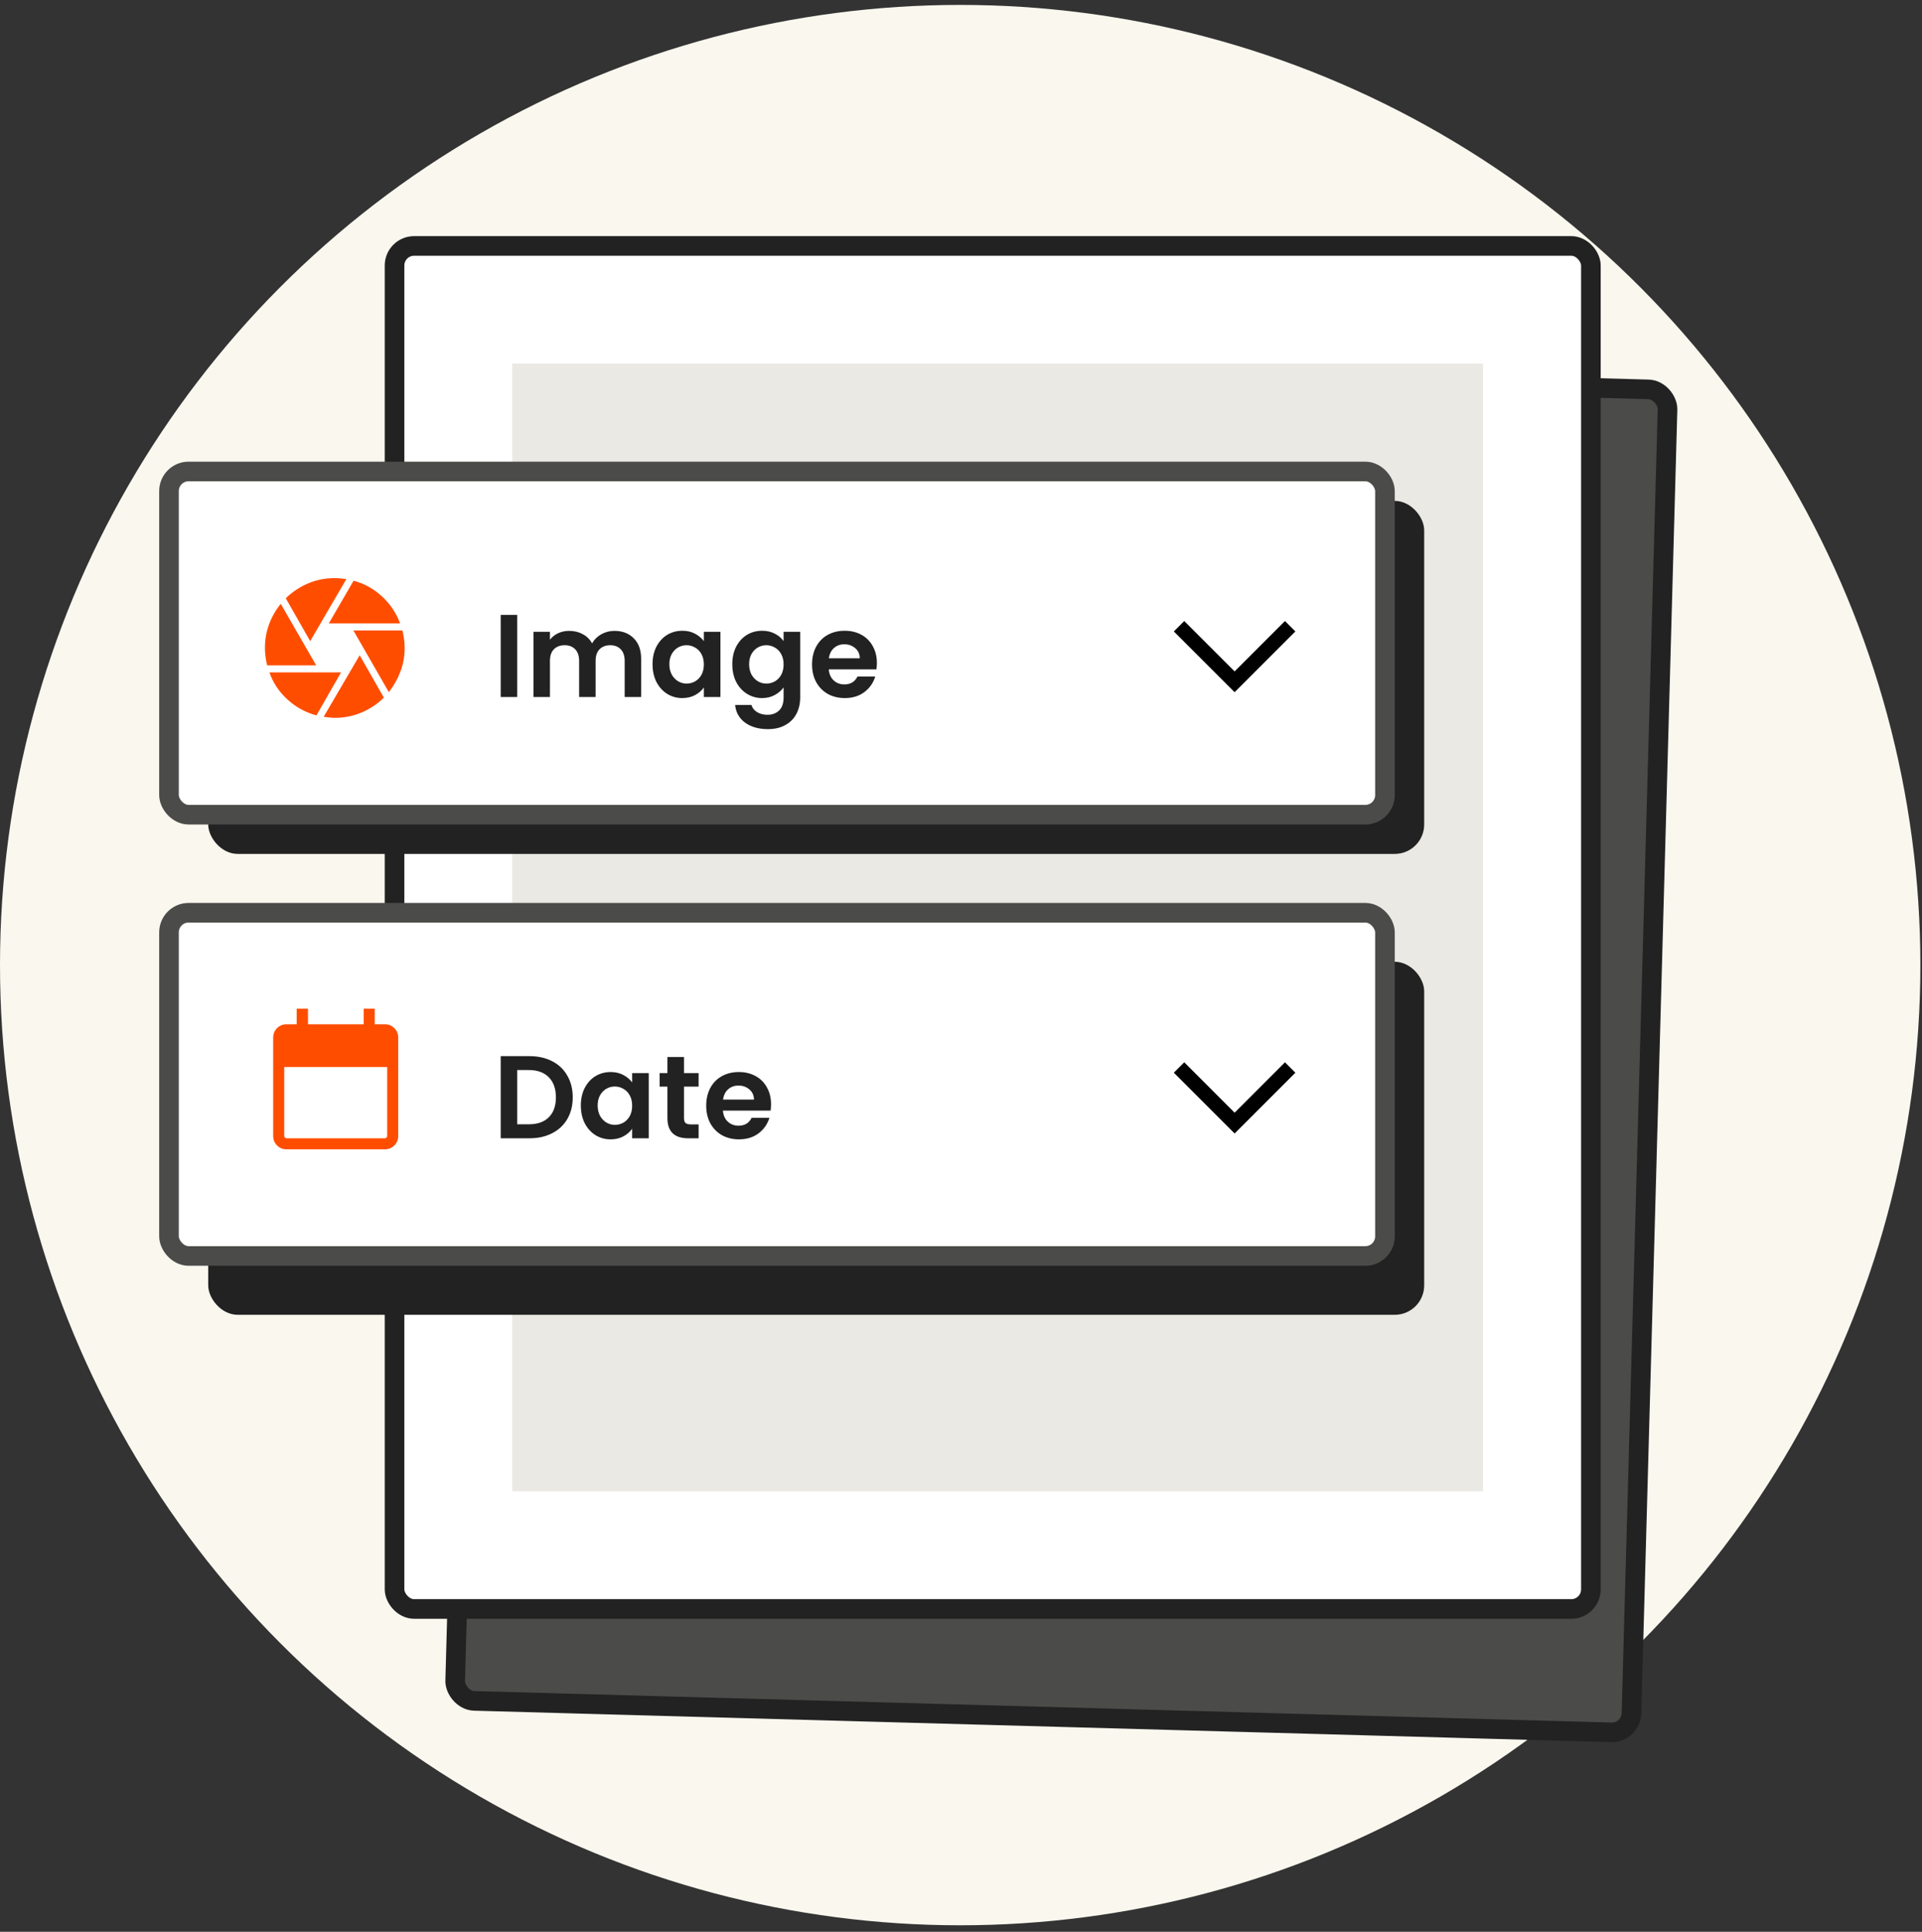 <svg width="196" height="197" viewBox="0 0 196 197" fill="none" xmlns="http://www.w3.org/2000/svg">
<rect x="0" y="0" width="196" height="197" fill="#333333" stroke="none"/>
<circle cx="97.917" cy="98.418" r="97.917" fill="#F9F7EE"/>
<rect x="166.317" y="176.712" width="120" height="137" rx="2" transform="rotate(-178.416 166.317 176.712)" fill="#4B4B49" stroke="#222222" stroke-width="2"/>
<rect x="40.234" y="25.079" width="122" height="139" rx="2" fill="white" stroke="#222222" stroke-width="2"/>
<rect x="52.234" y="37.079" width="99" height="115" fill="#EAE9E4"/>
<rect x="21.234" y="51.079" width="124" height="36" rx="3" fill="#222222"/>
<rect x="21.234" y="98.079" width="124" height="36" rx="3" fill="#222222"/>
<rect x="17.234" y="48.079" width="124" height="35" rx="2" fill="white" stroke="#4B4B49" stroke-width="2"/>
<path d="M120.234 63.86L125.901 69.527L131.567 63.86" stroke="black" stroke-width="1.5"/>
<path d="M52.742 62.703V71.079H51.062V62.703H52.742ZM62.658 64.335C63.474 64.335 64.13 64.587 64.626 65.091C65.13 65.587 65.382 66.283 65.382 67.179V71.079H63.702V67.407C63.702 66.887 63.57 66.491 63.306 66.219C63.042 65.939 62.682 65.799 62.226 65.799C61.77 65.799 61.406 65.939 61.134 66.219C60.87 66.491 60.738 66.887 60.738 67.407V71.079H59.058V67.407C59.058 66.887 58.926 66.491 58.662 66.219C58.398 65.939 58.038 65.799 57.582 65.799C57.118 65.799 56.75 65.939 56.478 66.219C56.214 66.491 56.082 66.887 56.082 67.407V71.079H54.402V64.431H56.082V65.235C56.298 64.955 56.574 64.735 56.91 64.575C57.254 64.415 57.63 64.335 58.038 64.335C58.558 64.335 59.022 64.447 59.43 64.671C59.838 64.887 60.154 65.199 60.378 65.607C60.594 65.223 60.906 64.915 61.314 64.683C61.73 64.451 62.178 64.335 62.658 64.335ZM66.544 67.731C66.544 67.059 66.676 66.463 66.94 65.943C67.212 65.423 67.576 65.023 68.032 64.743C68.496 64.463 69.012 64.323 69.58 64.323C70.076 64.323 70.508 64.423 70.876 64.623C71.252 64.823 71.552 65.075 71.776 65.379V64.431H73.468V71.079H71.776V70.107C71.56 70.419 71.26 70.679 70.876 70.887C70.5 71.087 70.064 71.187 69.568 71.187C69.008 71.187 68.496 71.043 68.032 70.755C67.576 70.467 67.212 70.063 66.94 69.543C66.676 69.015 66.544 68.411 66.544 67.731ZM71.776 67.755C71.776 67.347 71.696 66.999 71.536 66.711C71.376 66.415 71.16 66.191 70.888 66.039C70.616 65.879 70.324 65.799 70.012 65.799C69.7 65.799 69.412 65.875 69.148 66.027C68.884 66.179 68.668 66.403 68.5 66.699C68.34 66.987 68.26 67.331 68.26 67.731C68.26 68.131 68.34 68.483 68.5 68.787C68.668 69.083 68.884 69.311 69.148 69.471C69.42 69.631 69.708 69.711 70.012 69.711C70.324 69.711 70.616 69.635 70.888 69.483C71.16 69.323 71.376 69.099 71.536 68.811C71.696 68.515 71.776 68.163 71.776 67.755ZM77.713 64.323C78.209 64.323 78.645 64.423 79.021 64.623C79.397 64.815 79.693 65.067 79.909 65.379V64.431H81.601V71.127C81.601 71.743 81.477 72.291 81.229 72.771C80.981 73.259 80.609 73.643 80.113 73.923C79.617 74.211 79.017 74.355 78.313 74.355C77.369 74.355 76.593 74.135 75.985 73.695C75.385 73.255 75.045 72.655 74.965 71.895H76.633C76.721 72.199 76.909 72.439 77.197 72.615C77.493 72.799 77.849 72.891 78.265 72.891C78.753 72.891 79.149 72.743 79.453 72.447C79.757 72.159 79.909 71.719 79.909 71.127V70.095C79.693 70.407 79.393 70.667 79.009 70.875C78.633 71.083 78.201 71.187 77.713 71.187C77.153 71.187 76.641 71.043 76.177 70.755C75.713 70.467 75.345 70.063 75.073 69.543C74.809 69.015 74.677 68.411 74.677 67.731C74.677 67.059 74.809 66.463 75.073 65.943C75.345 65.423 75.709 65.023 76.165 64.743C76.629 64.463 77.145 64.323 77.713 64.323ZM79.909 67.755C79.909 67.347 79.829 66.999 79.669 66.711C79.509 66.415 79.293 66.191 79.021 66.039C78.749 65.879 78.457 65.799 78.145 65.799C77.833 65.799 77.545 65.875 77.281 66.027C77.017 66.179 76.801 66.403 76.633 66.699C76.473 66.987 76.393 67.331 76.393 67.731C76.393 68.131 76.473 68.483 76.633 68.787C76.801 69.083 77.017 69.311 77.281 69.471C77.553 69.631 77.841 69.711 78.145 69.711C78.457 69.711 78.749 69.635 79.021 69.483C79.293 69.323 79.509 69.099 79.669 68.811C79.829 68.515 79.909 68.163 79.909 67.755ZM89.422 67.611C89.422 67.851 89.406 68.067 89.374 68.259H84.514C84.554 68.739 84.722 69.115 85.018 69.387C85.314 69.659 85.678 69.795 86.11 69.795C86.734 69.795 87.178 69.527 87.442 68.991H89.254C89.062 69.631 88.694 70.159 88.15 70.575C87.606 70.983 86.938 71.187 86.146 71.187C85.506 71.187 84.93 71.047 84.418 70.767C83.914 70.479 83.518 70.075 83.23 69.555C82.95 69.035 82.81 68.435 82.81 67.755C82.81 67.067 82.95 66.463 83.23 65.943C83.51 65.423 83.902 65.023 84.406 64.743C84.91 64.463 85.49 64.323 86.146 64.323C86.778 64.323 87.342 64.459 87.838 64.731C88.342 65.003 88.73 65.391 89.002 65.895C89.282 66.391 89.422 66.963 89.422 67.611ZM87.682 67.131C87.674 66.699 87.518 66.355 87.214 66.099C86.91 65.835 86.538 65.703 86.098 65.703C85.682 65.703 85.33 65.831 85.042 66.087C84.762 66.335 84.59 66.683 84.526 67.131H87.682Z" fill="#222222"/>
<mask id="mask0_637_170" style="mask-type:alpha" maskUnits="userSpaceOnUse" x="25" y="57" width="19" height="19">
<rect x="25.141" y="57.079" width="18" height="18" fill="#D9D9D9"/>
</mask>
<g mask="url(#mask0_637_170)">
<path d="M33.533 63.569L36.057 59.221C37.132 59.502 38.095 60.032 38.945 60.813C39.795 61.594 40.413 62.513 40.798 63.569H33.533ZM31.632 65.38L29.143 61.009C29.799 60.366 30.553 59.863 31.406 59.499C32.259 59.136 33.17 58.954 34.141 58.954C34.318 58.954 34.521 58.965 34.75 58.986C34.979 59.007 35.169 59.03 35.32 59.055L31.632 65.38ZM27.245 67.853C27.17 67.543 27.113 67.243 27.074 66.952C27.035 66.662 27.016 66.37 27.016 66.079C27.016 65.24 27.155 64.441 27.433 63.682C27.71 62.923 28.109 62.221 28.63 61.576L32.244 67.853H27.245ZM32.271 72.952C31.168 72.661 30.184 72.123 29.32 71.338C28.457 70.552 27.842 69.629 27.476 68.567H34.78L32.271 72.952ZM34.141 73.204C33.953 73.204 33.757 73.192 33.551 73.167C33.345 73.142 33.164 73.117 33.008 73.092L36.678 66.822L39.145 71.142C38.494 71.785 37.74 72.289 36.882 72.655C36.025 73.021 35.111 73.204 34.141 73.204ZM39.652 70.582L36.037 64.291H41.036C41.106 64.586 41.162 64.884 41.204 65.184C41.245 65.485 41.266 65.783 41.266 66.079C41.266 66.92 41.122 67.722 40.835 68.483C40.548 69.245 40.154 69.945 39.652 70.582Z" fill="#FF4D00"/>
</g>
<rect x="17.234" y="93.079" width="124" height="35" rx="2" fill="white" stroke="#4B4B49" stroke-width="2"/>
<path d="M120.234 108.86L125.901 114.527L131.567 108.86" stroke="black" stroke-width="1.5"/>
<path d="M53.99 107.703C54.87 107.703 55.642 107.875 56.306 108.219C56.978 108.563 57.494 109.055 57.854 109.695C58.222 110.327 58.406 111.063 58.406 111.903C58.406 112.743 58.222 113.479 57.854 114.111C57.494 114.735 56.978 115.219 56.306 115.563C55.642 115.907 54.87 116.079 53.99 116.079H51.062V107.703H53.99ZM53.93 114.651C54.81 114.651 55.49 114.411 55.97 113.931C56.45 113.451 56.69 112.775 56.69 111.903C56.69 111.031 56.45 110.351 55.97 109.863C55.49 109.367 54.81 109.119 53.93 109.119H52.742V114.651H53.93ZM59.232 112.731C59.232 112.059 59.364 111.463 59.628 110.943C59.9 110.423 60.264 110.023 60.72 109.743C61.184 109.463 61.7 109.323 62.268 109.323C62.764 109.323 63.196 109.423 63.564 109.623C63.94 109.823 64.24 110.075 64.464 110.379V109.431H66.156V116.079H64.464V115.107C64.248 115.419 63.948 115.679 63.564 115.887C63.188 116.087 62.752 116.187 62.256 116.187C61.696 116.187 61.184 116.043 60.72 115.755C60.264 115.467 59.9 115.063 59.628 114.543C59.364 114.015 59.232 113.411 59.232 112.731ZM64.464 112.755C64.464 112.347 64.384 111.999 64.224 111.711C64.064 111.415 63.848 111.191 63.576 111.039C63.304 110.879 63.012 110.799 62.7 110.799C62.388 110.799 62.1 110.875 61.836 111.027C61.572 111.179 61.356 111.403 61.188 111.699C61.028 111.987 60.948 112.331 60.948 112.731C60.948 113.131 61.028 113.483 61.188 113.787C61.356 114.083 61.572 114.311 61.836 114.471C62.108 114.631 62.396 114.711 62.7 114.711C63.012 114.711 63.304 114.635 63.576 114.483C63.848 114.323 64.064 114.099 64.224 113.811C64.384 113.515 64.464 113.163 64.464 112.755ZM69.753 110.811V114.027C69.753 114.251 69.805 114.415 69.909 114.519C70.021 114.615 70.205 114.663 70.461 114.663H71.241V116.079H70.185C68.769 116.079 68.061 115.391 68.061 114.015V110.811H67.269V109.431H68.061V107.787H69.753V109.431H71.241V110.811H69.753ZM78.629 112.611C78.629 112.851 78.613 113.067 78.581 113.259H73.721C73.761 113.739 73.929 114.115 74.225 114.387C74.521 114.659 74.885 114.795 75.317 114.795C75.941 114.795 76.385 114.527 76.649 113.991H78.461C78.269 114.631 77.901 115.159 77.357 115.575C76.813 115.983 76.145 116.187 75.353 116.187C74.713 116.187 74.137 116.047 73.625 115.767C73.121 115.479 72.725 115.075 72.437 114.555C72.157 114.035 72.017 113.435 72.017 112.755C72.017 112.067 72.157 111.463 72.437 110.943C72.717 110.423 73.109 110.023 73.613 109.743C74.117 109.463 74.697 109.323 75.353 109.323C75.985 109.323 76.549 109.459 77.045 109.731C77.549 110.003 77.937 110.391 78.209 110.895C78.489 111.391 78.629 111.963 78.629 112.611ZM76.889 112.131C76.881 111.699 76.725 111.355 76.421 111.099C76.117 110.835 75.745 110.703 75.305 110.703C74.889 110.703 74.537 110.831 74.249 111.087C73.969 111.335 73.797 111.683 73.733 112.131H76.889Z" fill="#222222"/>
<mask id="mask1_637_170" style="mask-type:alpha" maskUnits="userSpaceOnUse" x="25" y="101" width="19" height="19">
<rect x="25.234" y="101.079" width="18" height="18" fill="#D9D9D9"/>
</mask>
<g mask="url(#mask1_637_170)">
<path d="M29.215 117.204C28.836 117.204 28.516 117.072 28.253 116.81C27.991 116.547 27.859 116.227 27.859 115.848V105.809C27.859 105.431 27.991 105.11 28.253 104.847C28.516 104.585 28.836 104.454 29.215 104.454H30.254V102.867H31.407V104.454H37.09V102.867H38.215V104.454H39.254C39.632 104.454 39.953 104.585 40.216 104.847C40.478 105.11 40.609 105.431 40.609 105.809V115.848C40.609 116.227 40.478 116.547 40.216 116.81C39.953 117.072 39.632 117.204 39.254 117.204H29.215ZM29.215 116.079H39.254C39.311 116.079 39.364 116.055 39.412 116.007C39.46 115.959 39.484 115.906 39.484 115.848V108.809H28.984V115.848C28.984 115.906 29.008 115.959 29.056 116.007C29.105 116.055 29.157 116.079 29.215 116.079Z" fill="#FF4D00"/>
</g>
</svg>

